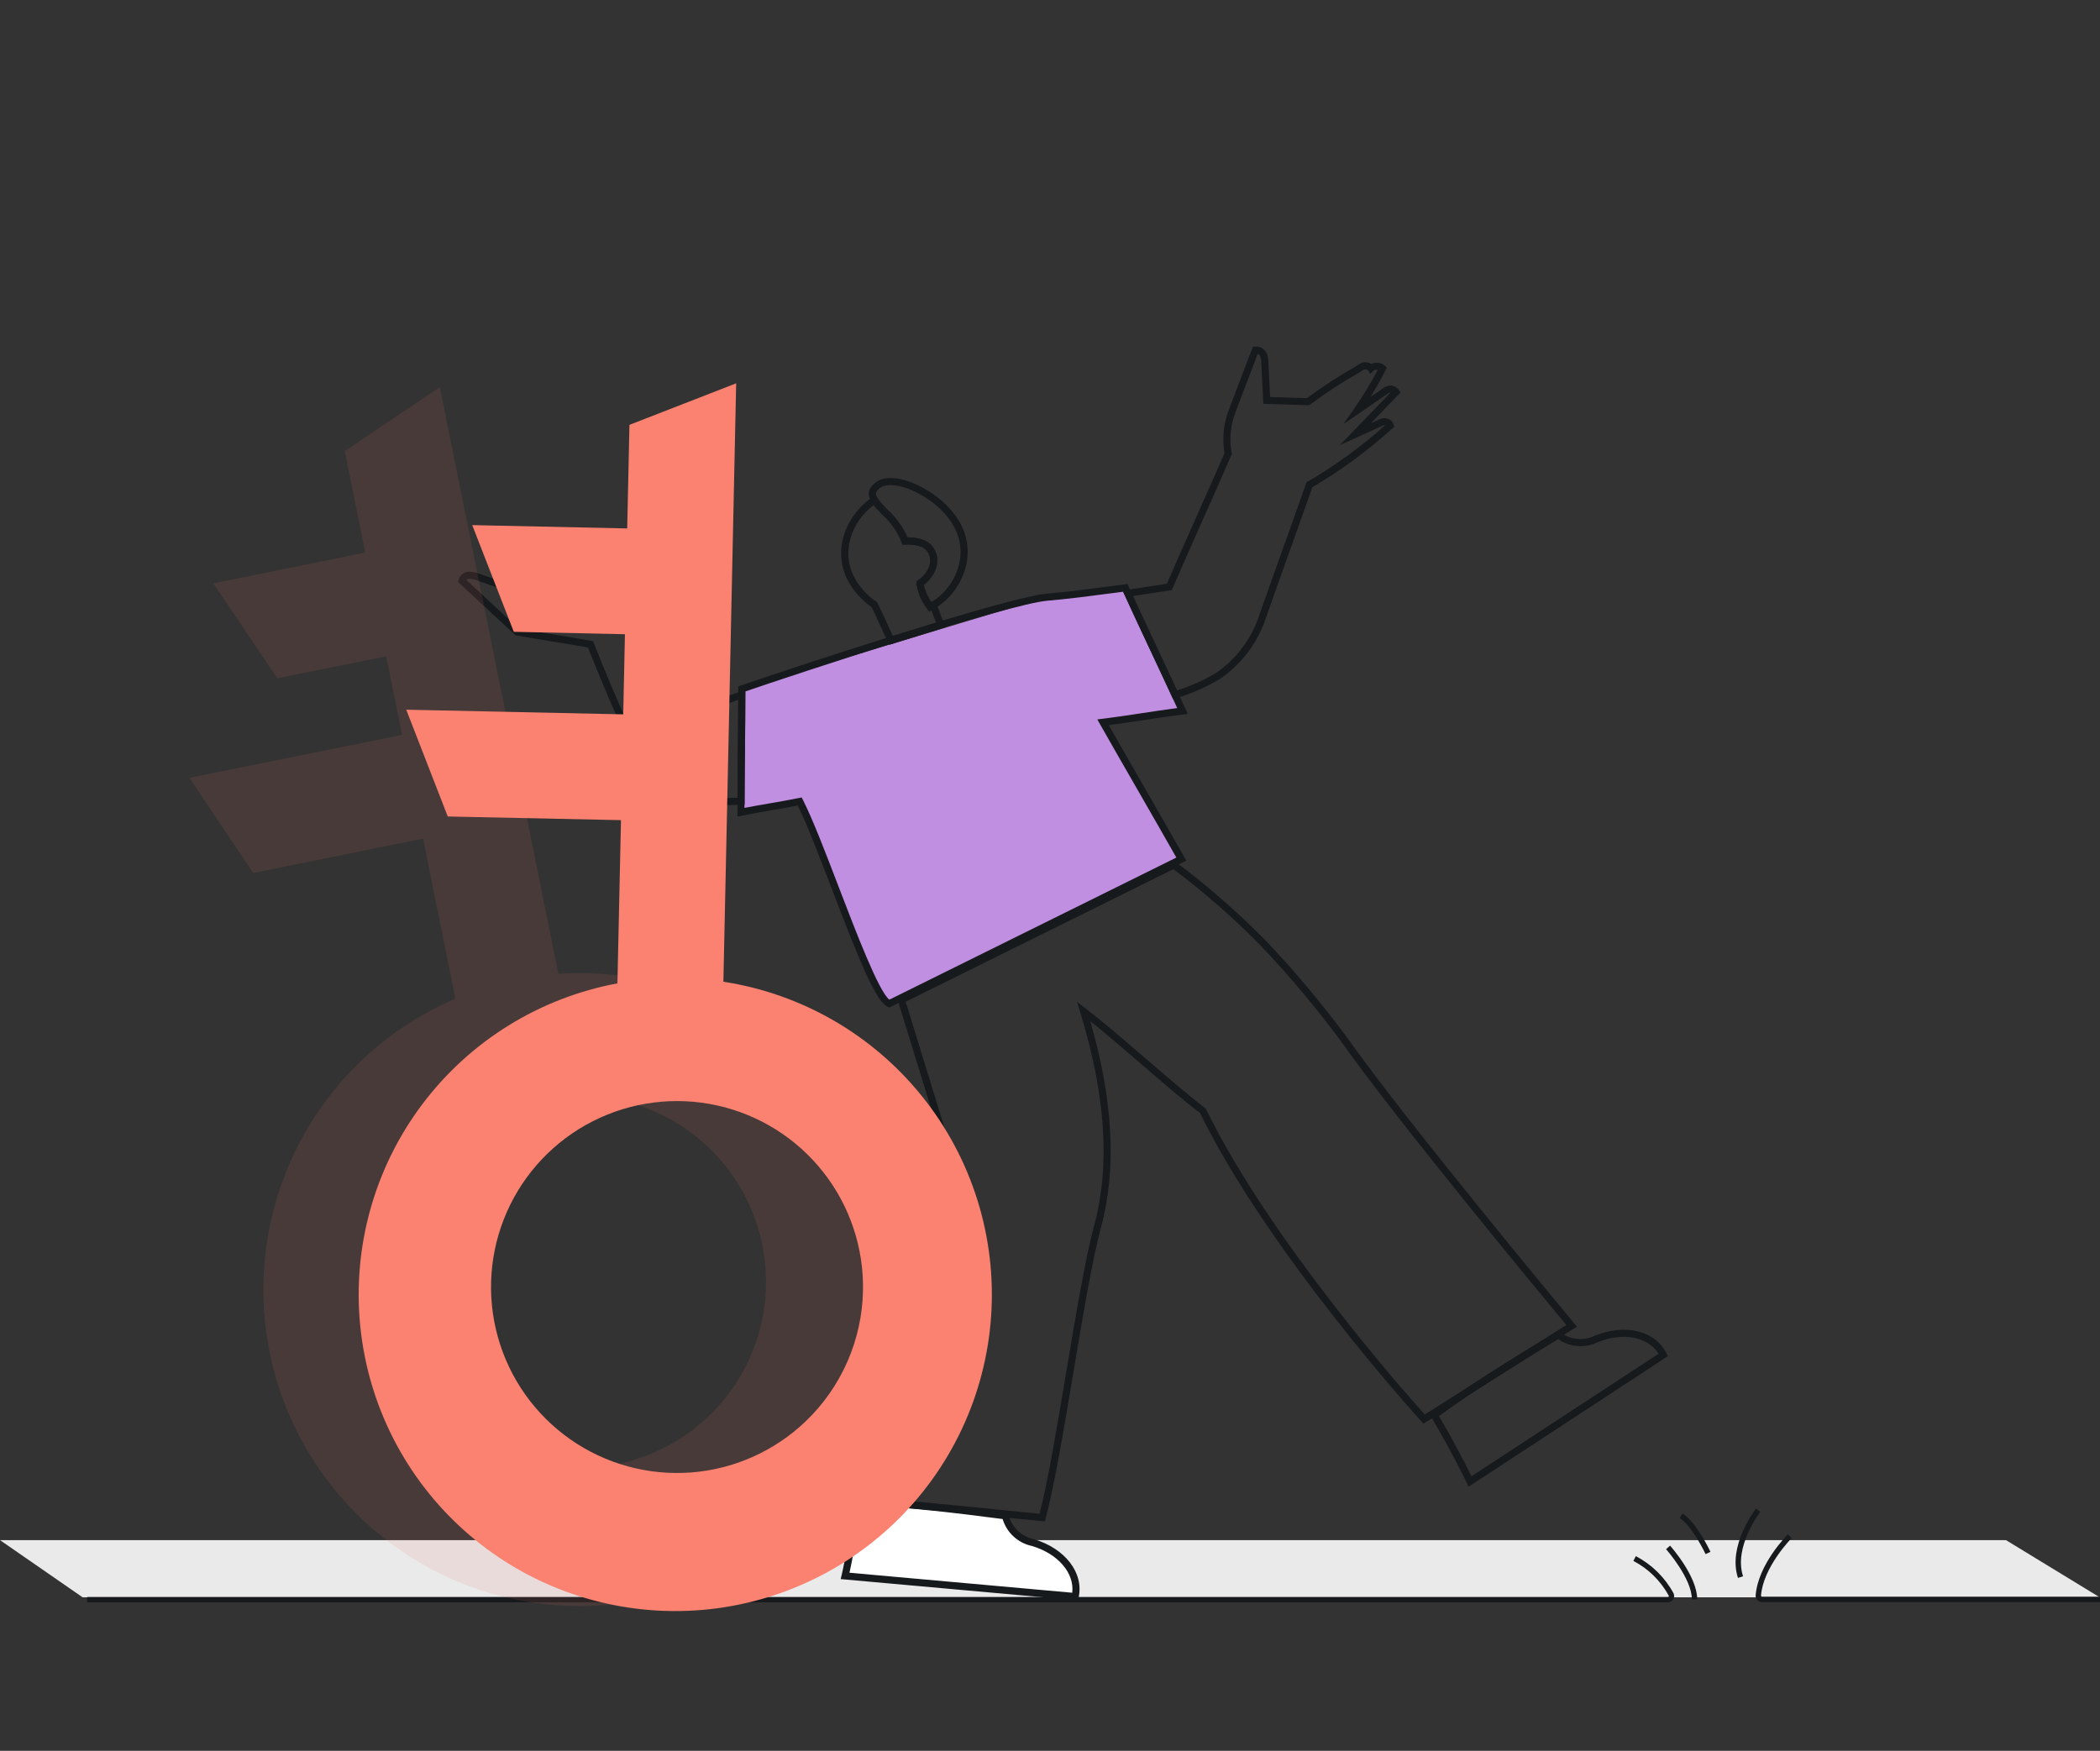 <svg width="283" height="236" viewBox="0 0 283 236" fill="none" xmlns="http://www.w3.org/2000/svg">
<rect x="0" y="0" width="283" height="236" fill="#333333" stroke="none"/>
<g clip-path="url(#clip0_1884_14801)">
<path d="M0 207.598L11.139 215.309H282.969L270.331 207.598H0Z" fill="#EAEAEA"/>
<path d="M100.169 109.465V92.821L140.474 80.676L151.81 79.326L159.278 95.79L148.572 97.5L159.278 115.853L119.962 135.196C118.306 134.404 111.295 116.693 107.996 107.936L100.169 109.465Z" fill="#C18FE2"/>
<path d="M283 215.947H237.438C237.32 215.946 237.205 215.922 237.097 215.875C236.99 215.828 236.893 215.76 236.813 215.674C236.735 215.592 236.676 215.495 236.638 215.388C236.601 215.282 236.586 215.169 236.594 215.056C236.91 210.889 240.771 206.984 240.935 206.82L241.444 207.328C241.406 207.367 237.606 211.213 237.312 215.111C237.366 215.207 237.401 215.227 237.438 215.227H283V215.947Z" fill="#171A1D"/>
<path d="M234.213 212.695C232.792 208.369 236.491 203.553 236.649 203.35L237.216 203.792C237.18 203.839 233.597 208.512 234.897 212.47L234.213 212.695Z" fill="#171A1D"/>
<path d="M229.849 209.482C229.83 209.443 228.058 205.684 226.354 204.627L226.738 204.016C228.623 205.185 230.429 209.013 230.505 209.176L229.849 209.482Z" fill="#171A1D"/>
<path d="M228.719 215.589H227.999C228.006 212.755 224.558 208.858 224.522 208.82L225.061 208.34C225.21 208.51 228.726 212.483 228.719 215.589Z" fill="#171A1D"/>
<path d="M140.308 208.507C136.195 207.179 135.524 205.562 135.702 204.919V204.384L122.581 202.777C119.904 204.919 114.516 209.246 114.388 209.418C114.259 209.589 114.12 211.596 114.066 212.577L144.752 215.201C144.984 213.523 144.42 209.836 140.308 208.507Z" fill="white"/>
<path d="M224.779 215.977H11.751V215.258H224.779C224.8 215.258 224.821 215.253 224.84 215.242C224.858 215.232 224.874 215.217 224.884 215.198C224.894 215.181 224.9 215.162 224.9 215.142C224.9 215.122 224.894 215.103 224.884 215.086C223.795 213.085 222.136 211.454 220.117 210.399L220.447 209.76C222.594 210.881 224.359 212.616 225.518 214.744C225.586 214.872 225.619 215.016 225.615 215.161C225.611 215.305 225.57 215.447 225.495 215.571C225.42 215.695 225.315 215.798 225.189 215.869C225.062 215.94 224.92 215.978 224.775 215.977H224.779Z" fill="#171A1D"/>
<path d="M145.276 215.722L113.291 212.85L113.421 212.311C113.429 212.273 114.344 208.412 115.189 202.352L115.25 201.924L115.682 201.938C122.274 202.172 128.57 202.938 135.526 203.839L135.814 203.878L135.91 204.154C136.103 204.972 136.526 205.718 137.128 206.304C137.73 206.89 138.487 207.291 139.31 207.462C143.533 208.71 146.079 212.008 145.361 215.308L145.276 215.722ZM114.476 211.993L144.498 214.688C144.809 212.034 142.586 209.428 139.044 208.382C138.125 208.185 137.275 207.744 136.584 207.105C135.893 206.467 135.386 205.655 135.115 204.754C128.449 203.89 122.385 203.161 116.08 202.914C115.427 207.49 114.747 210.761 114.476 211.993Z" fill="#171A1D"/>
<path d="M197.902 200.4L197.668 199.896C197.651 199.861 195.973 196.266 192.87 190.989L192.652 190.615L193.001 190.359C198.324 186.446 203.732 183.142 209.743 179.536L209.994 179.383L210.244 179.54C210.903 180.061 211.696 180.384 212.532 180.47C213.368 180.555 214.21 180.401 214.961 180.024C219.046 178.381 223.089 179.387 224.575 182.424L224.761 182.807L197.902 200.4ZM193.921 190.877C196.25 194.87 197.747 197.857 198.299 198.992L223.513 182.474C222.108 180.202 218.75 179.534 215.323 180.915C214.479 181.33 213.539 181.511 212.601 181.439C211.663 181.367 210.762 181.045 209.99 180.507C204.233 183.965 199.026 187.153 193.921 190.877Z" fill="#171A1D"/>
<path d="M125.211 82.442L124.968 82.068C124.182 81.076 123.678 79.892 123.508 78.638L123.498 78.375L123.714 78.225C124.927 77.385 125.864 75.852 125.058 74.47C124.482 73.487 123.173 73.385 121.969 73.406L121.603 73.414L121.498 73.064C120.929 71.644 120.037 70.375 118.894 69.359C117.646 68.063 116.467 66.839 117.414 65.608C117.665 65.273 117.985 64.996 118.353 64.798C118.721 64.599 119.128 64.482 119.546 64.456C121.923 64.193 125.193 65.92 127.192 67.753C130.224 70.536 130.583 73.43 130.35 75.371C130.149 76.806 129.615 78.173 128.791 79.364C127.967 80.555 126.875 81.536 125.604 82.23L125.211 82.442ZM124.492 78.846C124.67 79.681 125.02 80.471 125.518 81.164C126.561 80.526 127.449 79.665 128.119 78.643C128.789 77.621 129.225 76.463 129.395 75.253C129.602 73.536 129.274 70.962 126.541 68.456C124.43 66.522 121.483 65.207 119.647 65.406C119.362 65.419 119.083 65.495 118.83 65.627C118.577 65.76 118.356 65.947 118.184 66.174C117.772 66.712 118.294 67.353 119.582 68.691C120.732 69.744 121.657 71.02 122.3 72.441C123.621 72.447 125.122 72.68 125.884 73.983C126.899 75.722 125.975 77.695 124.492 78.846Z" fill="#171A1D"/>
<path d="M119.892 86.906L119.7 86.566C119.334 85.908 118.89 84.923 118.459 83.97C118.082 83.132 117.724 82.338 117.448 81.827C117.102 81.594 116.774 81.335 116.466 81.052C111.982 76.936 113.029 72.071 115.287 69.153C115.777 68.52 116.342 67.95 116.97 67.453C117.17 67.295 117.377 67.151 117.586 67.012L117.999 66.738L118.259 67.159C118.651 67.71 119.093 68.224 119.58 68.694C120.73 69.747 121.655 71.023 122.297 72.443C123.618 72.45 125.12 72.683 125.881 73.986C126.897 75.722 125.972 77.696 124.489 78.846C124.667 79.681 125.017 80.471 125.516 81.164L125.968 80.883L126.191 81.385C126.33 81.697 126.534 82.234 126.734 82.769C126.926 83.263 127.108 83.758 127.239 84.058L127.454 84.549L119.892 86.906ZM117.737 68.08C117.678 68.123 117.621 68.166 117.564 68.21C116.999 68.66 116.489 69.175 116.047 69.746C114.038 72.337 113.113 76.673 117.117 80.347C117.415 80.621 117.736 80.87 118.076 81.091L118.172 81.155L118.23 81.258C118.534 81.8 118.923 82.663 119.334 83.576C119.685 84.354 120.046 85.153 120.356 85.758L126.158 83.95C126.062 83.694 125.947 83.403 125.837 83.11C125.727 82.817 125.616 82.526 125.518 82.273L125.208 82.443L124.965 82.07C124.179 81.078 123.675 79.894 123.505 78.64L123.496 78.377L123.711 78.227C124.925 77.388 125.861 75.854 125.055 74.472C124.479 73.489 123.17 73.387 121.966 73.408L121.6 73.416L121.496 73.065C120.927 71.645 120.036 70.377 118.892 69.362C118.485 68.955 118.1 68.527 117.737 68.08Z" fill="#171A1D"/>
<path d="M158.098 94.243L157.92 93.859C156.997 91.858 156.057 89.854 155.117 87.851C153.915 85.298 152.726 82.739 151.548 80.174L151.285 79.598L153.905 79.197C155.023 79.026 156.142 78.856 157.247 78.684C158.522 75.748 159.815 72.845 161.107 69.941C162.414 67.006 163.722 64.07 165.008 61.102C164.669 59.055 164.901 56.954 165.68 55.03L168.831 46.751L169.119 46.716C169.43 46.687 169.742 46.751 170.017 46.898C170.292 47.045 170.518 47.27 170.666 47.545C170.855 47.986 170.949 48.463 170.942 48.943L171.164 53.519C171.944 53.547 172.723 53.567 173.504 53.588C174.378 53.609 175.253 53.631 176.127 53.666C178.201 52.127 180.367 50.717 182.613 49.443C182.703 49.391 182.79 49.334 182.874 49.272C183.113 49.083 183.389 48.946 183.685 48.87C184.063 48.785 184.46 48.849 184.791 49.05C185.022 48.951 185.269 48.898 185.519 48.893C185.722 48.884 185.925 48.916 186.115 48.986C186.306 49.056 186.481 49.163 186.63 49.301L186.899 49.547L186.735 49.871C186.109 51.113 185.427 52.325 184.691 53.504C185.301 53.077 185.913 52.653 186.527 52.233C186.85 52.016 187.243 51.929 187.627 51.988C187.993 52.06 188.315 52.273 188.524 52.581L188.743 52.904L188.471 53.185C187.571 54.11 186.677 55.044 185.784 55.976L184.76 57.043C185.18 56.852 185.6 56.66 186.016 56.468C186.374 56.325 186.773 56.325 187.13 56.468C187.287 56.539 187.428 56.642 187.544 56.771C187.659 56.899 187.747 57.05 187.802 57.213L187.898 57.51L187.667 57.719C184.347 60.736 180.724 63.401 176.855 65.671C175.848 68.542 174.814 71.429 173.779 74.324C172.745 77.219 171.704 80.126 170.694 83.005C169.611 86.484 167.38 89.493 164.366 91.54C162.527 92.633 160.561 93.498 158.512 94.116L158.098 94.243ZM152.685 80.349C153.775 82.717 154.875 85.081 155.986 87.439C156.866 89.316 157.747 91.192 158.612 93.066C160.445 92.49 162.205 91.703 163.856 90.719C166.682 88.786 168.771 85.954 169.783 82.683C170.794 79.805 171.832 76.899 172.871 73.996C173.926 71.05 174.982 68.105 176.002 65.182L176.061 65.015L176.214 64.926C179.946 62.75 183.447 60.202 186.665 57.32C186.578 57.307 186.489 57.314 186.406 57.34C185.825 57.601 185.237 57.873 184.647 58.143C184.056 58.414 183.439 58.701 182.843 58.968L180.546 60.003L182.303 58.196C183.235 57.236 184.163 56.273 185.086 55.306C185.85 54.508 186.615 53.713 187.382 52.919C187.268 52.925 187.159 52.96 187.063 53.022C186.414 53.462 185.771 53.91 185.129 54.359C184.487 54.808 183.837 55.262 183.185 55.703L181.024 57.17L182.522 55.03C183.682 53.374 184.731 51.643 185.661 49.848C185.626 49.84 185.589 49.839 185.553 49.842C185.39 49.831 185.227 49.878 185.094 49.974L184.681 50.413L184.345 49.913C184.284 49.855 184.209 49.813 184.127 49.793C184.046 49.773 183.96 49.775 183.879 49.798C183.712 49.852 183.556 49.938 183.42 50.05C183.311 50.128 183.198 50.201 183.082 50.268C180.821 51.551 178.641 52.974 176.557 54.528L176.42 54.624L176.252 54.617C175.326 54.58 174.4 54.557 173.474 54.533C172.548 54.509 171.612 54.486 170.682 54.449L170.243 54.43L169.979 48.977C169.986 48.629 169.925 48.282 169.801 47.957C169.732 47.835 169.622 47.742 169.491 47.694L166.572 55.358C165.838 57.159 165.631 59.131 165.975 61.045L166.005 61.193L165.946 61.332C164.639 64.351 163.31 67.334 161.981 70.318C160.653 73.303 159.326 76.28 158.021 79.294L157.916 79.537L157.654 79.578C156.462 79.764 155.255 79.948 154.046 80.132L152.685 80.349Z" fill="#171A1D"/>
<path d="M97.798 108.519C96.736 108.527 95.675 108.463 94.622 108.327C92.3 108.076 90.099 107.167 88.278 105.706C86.832 104.313 85.71 102.619 84.992 100.745C82.952 96.308 81.03 91.817 79.228 87.279C77.669 86.998 76.11 86.743 74.55 86.489C72.898 86.219 71.245 85.95 69.594 85.649L69.456 85.623L61.73 78.443L61.81 78.161C61.883 77.86 62.051 77.59 62.289 77.392C62.527 77.193 62.822 77.075 63.132 77.057C63.651 77.049 64.166 77.149 64.645 77.351L70.505 79.397C72.587 78.641 74.674 77.887 76.766 77.134C78.881 76.372 80.995 75.608 83.106 74.843L83.278 74.779L83.448 74.848C85.15 75.59 86.658 76.714 87.854 78.133C89.011 79.497 90.061 80.948 90.995 82.473L98.299 93.743L100.446 92.962V93.647C100.446 96.149 100.42 98.668 100.394 101.186C100.372 103.458 100.349 105.729 100.345 107.99V108.448L99.887 108.468C99.191 108.499 98.495 108.516 97.798 108.519ZM69.904 84.727C71.504 85.015 73.104 85.278 74.702 85.539C76.354 85.809 78.007 86.078 79.659 86.379L79.921 86.427L80.017 86.675C81.76 91.09 83.727 95.69 85.859 100.343C86.519 102.091 87.557 103.672 88.898 104.974C90.581 106.316 92.612 107.148 94.752 107.373C96.29 107.557 97.84 107.607 99.386 107.525C99.392 105.413 99.414 103.293 99.435 101.172C99.458 98.887 99.48 96.602 99.485 94.328L97.909 94.904L90.189 82.993C89.281 81.51 88.262 80.098 87.138 78.77C86.075 77.513 84.751 76.501 83.258 75.806C81.208 76.551 79.152 77.294 77.092 78.035C74.948 78.808 72.809 79.581 70.672 80.356L70.511 80.414L64.328 78.254C63.971 78.102 63.588 78.02 63.2 78.013C63.134 78.016 63.07 78.031 63.011 78.059C62.952 78.088 62.899 78.127 62.856 78.177L69.904 84.727Z" fill="#171A1D"/>
<path d="M140.806 205.073L140.405 205.036C138.398 204.848 136.392 204.65 134.388 204.441C127.263 203.715 117.507 202.721 113.062 202.721H112.444L112.597 202.123C112.681 201.792 121.051 169.041 126.857 153.912C126.417 152.485 123.105 141.741 121.012 134.916L120.892 134.527L158.246 116.031L158.485 116.216C162.818 119.464 166.898 123.037 170.688 126.905C174.602 131.037 178.258 135.406 181.634 139.988C189.799 151.537 211.942 178.133 212.164 178.401L212.514 178.821L191.832 191.905L191.56 191.609C191.356 191.384 171.014 169.027 161.729 150.049C159.344 148.215 156.503 145.765 153.756 143.395C151.432 141.392 149.044 139.333 146.93 137.645C150.041 148.449 150.508 157.57 148.362 165.487C147.211 169.747 145.905 177.524 144.646 185.045C143.383 192.582 142.077 200.377 140.911 204.682L140.806 205.073ZM113.679 201.767C118.404 201.847 127.652 202.79 134.486 203.486C136.682 203.71 138.628 203.908 140.088 204.044C141.216 199.712 142.478 192.179 143.698 184.887C144.962 177.344 146.268 169.543 147.436 165.238C149.628 157.15 149.022 147.744 145.583 136.482L145.146 135.051L146.334 135.961C148.733 137.799 151.605 140.275 154.381 142.67C157.157 145.066 160.021 147.534 162.403 149.358L162.492 149.427L162.542 149.529C171.165 167.216 189.554 187.945 192.003 190.665L211.081 178.599C208.202 175.138 188.476 151.323 180.852 140.548C177.501 135.997 173.871 131.657 169.983 127.555C166.302 123.795 162.341 120.319 158.133 117.159L122.05 135.026C124.304 142.368 127.825 153.788 127.825 153.788L127.875 153.947L127.815 154.103C122.454 167.993 114.846 197.236 113.681 201.767H113.679Z" fill="#171A1D"/>
<path d="M119.87 135.807L119.678 135.735C118.066 135.132 115.76 129.372 112.153 119.958C110.431 115.462 108.8 111.205 107.509 108.577C106.285 108.821 105.073 109.029 103.898 109.232C102.614 109.452 101.288 109.68 99.957 109.954L99.381 110.071V109.483C99.377 106.737 99.405 103.966 99.435 101.197C99.466 98.414 99.496 95.626 99.49 92.864V92.522L99.813 92.409C105.799 90.331 135.649 80.468 141.115 80.011C143.874 79.779 146.788 79.395 149.608 79.023L151.94 78.719L152.087 79.042C153.334 81.8 154.659 84.613 155.939 87.334C157.218 90.054 158.544 92.873 159.797 95.638L160.067 96.231L159.419 96.312C157.614 96.536 155.811 96.809 154.067 97.074C152.554 97.303 150.996 97.54 149.425 97.746C150.89 100.329 152.617 103.335 154.344 106.34C156.212 109.594 158.082 112.845 159.622 115.563L159.871 116.004L119.87 135.807ZM108.035 107.49L108.201 107.816C109.538 110.454 111.243 114.903 113.048 119.614C115.339 125.594 118.443 133.698 119.854 134.745L158.528 115.594C157.042 112.971 155.275 109.895 153.508 106.819C151.639 103.566 149.765 100.315 148.23 97.597L147.877 96.972L148.589 96.885C150.367 96.655 152.143 96.402 153.916 96.126C155.458 95.891 157.045 95.646 158.646 95.443C157.476 92.874 156.247 90.268 155.062 87.741C153.808 85.09 152.571 82.43 151.35 79.762L149.724 79.974C146.894 80.348 143.966 80.734 141.183 80.967C135.895 81.41 107.08 90.914 100.439 93.205C100.439 95.858 100.413 98.533 100.383 101.206C100.356 103.776 100.329 106.346 100.329 108.897C101.48 108.671 102.617 108.477 103.724 108.286C105.008 108.065 106.334 107.838 107.666 107.564L108.035 107.49Z" fill="#171A1D"/>
<path opacity="0.12" d="M59.27 52.182L46.461 60.797L49.225 74.487L28.749 78.623L37.364 91.43L52.047 88.469L54.187 99.055L25.52 104.847L34.13 117.67L57.014 113.039L61.363 134.611C51.532 138.82 43.64 146.568 39.251 156.32C34.862 166.072 34.295 177.117 37.664 187.267C41.032 197.417 48.09 205.931 57.439 211.124C66.788 216.317 77.746 217.809 88.143 215.305C98.54 212.801 107.617 206.483 113.577 197.603C119.536 188.724 121.944 177.93 120.322 167.359C118.7 156.789 113.167 147.213 104.82 140.528C96.472 133.844 85.918 130.539 75.249 131.267L59.27 52.182ZM99.045 186.655C95.837 191.486 91.053 195.055 85.509 196.754C79.964 198.453 74.002 198.177 68.638 195.973C63.275 193.769 58.841 189.774 56.092 184.668C53.344 179.561 52.451 173.66 53.566 167.969C54.681 162.278 57.734 157.15 62.206 153.458C66.678 149.766 72.291 147.739 78.091 147.722C83.889 147.705 89.515 149.699 94.009 153.364C98.502 157.03 101.586 162.14 102.734 167.824C103.386 171.051 103.396 174.375 102.763 177.606C102.13 180.838 100.867 183.912 99.045 186.655Z" fill="#DF7162"/>
<path d="M99.208 51.668L84.825 57.267L84.523 71.229L63.639 70.781L69.241 85.165L84.217 85.49L83.988 96.288L54.747 95.663L60.341 110.058L83.684 110.55L83.204 132.551C72.689 134.506 63.292 140.338 56.873 148.893C50.455 157.448 47.483 168.101 48.548 178.743C49.612 189.385 54.634 199.239 62.62 206.353C70.606 213.468 80.972 217.323 91.665 217.156C102.359 216.99 112.6 212.813 120.36 205.453C128.12 198.093 132.833 188.088 133.565 177.418C134.297 166.748 130.995 156.192 124.313 147.842C117.631 139.491 108.056 133.954 97.486 132.329L99.208 51.668ZM108.573 191.586C104.385 195.596 98.936 198.031 93.155 198.474C87.373 198.918 81.616 197.343 76.865 194.018C72.115 190.693 68.663 185.824 67.1 180.24C65.537 174.656 65.958 168.703 68.291 163.395C70.625 158.086 74.727 153.751 79.899 151.128C85.07 148.505 90.991 147.756 96.653 149.009C102.315 150.262 107.367 153.439 110.949 158C114.531 162.56 116.421 168.221 116.297 174.018C116.226 177.31 115.508 180.556 114.182 183.57C112.857 186.584 110.951 189.308 108.573 191.586Z" fill="#FB8170"/>
</g>
<defs>
<clipPath id="clip0_1884_14801">
<rect width="283" height="236" fill="white"/>
</clipPath>
</defs>
</svg>
